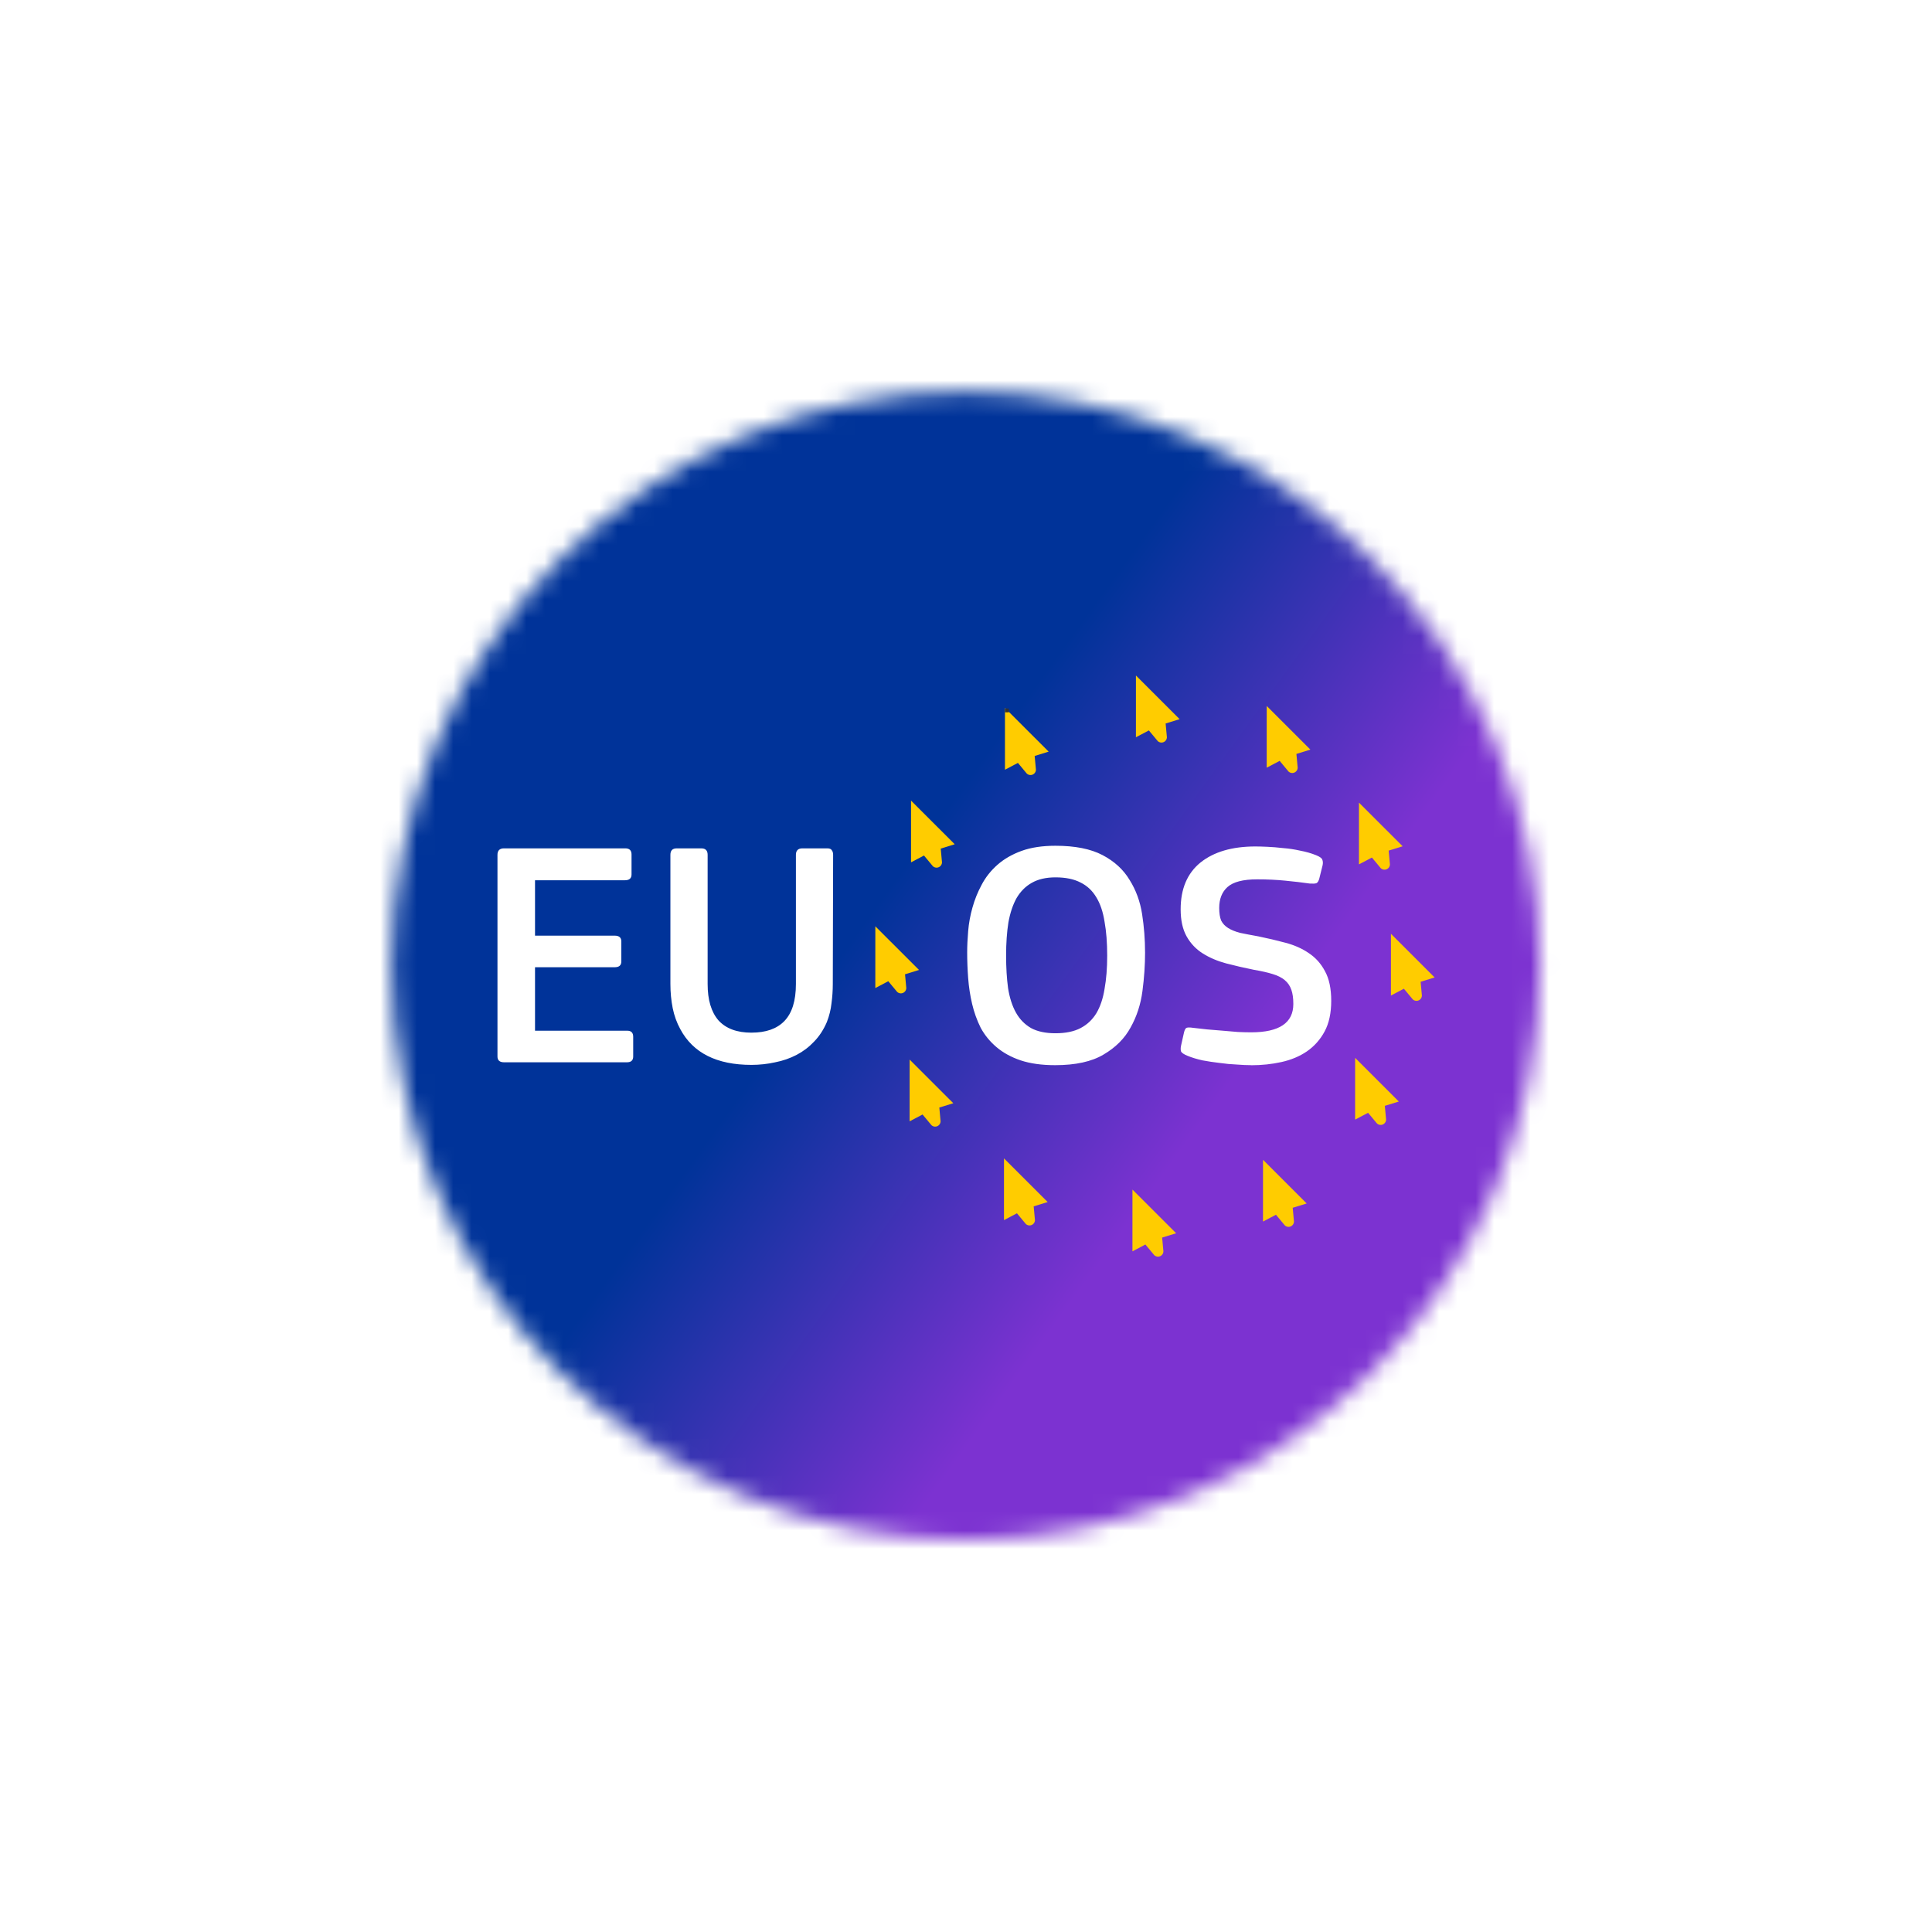 <?xml version="1.0" encoding="UTF-8" standalone="no"?>
<!-- Created with Inkscape (http://www.inkscape.org/) -->

<svg
   width="400"
   height="400"
   viewBox="0 0 105.833 105.833"
   version="1.1"
   id="svg1"
   xml:space="preserve"
   inkscape:version="1.4 (e7c3feb100, 2024-10-09)"
   sodipodi:docname="eu-os-gradient-squared.svg"
   xmlns:inkscape="http://www.inkscape.org/namespaces/inkscape"
   xmlns:sodipodi="http://sodipodi.sourceforge.net/DTD/sodipodi-0.dtd"
   xmlns:xlink="http://www.w3.org/1999/xlink"
   xmlns="http://www.w3.org/2000/svg"
   xmlns:svg="http://www.w3.org/2000/svg"><sodipodi:namedview
     id="namedview1"
     pagecolor="#ffffff"
     bordercolor="#000000"
     borderopacity="0.25"
     inkscape:showpageshadow="2"
     inkscape:pageopacity="0.0"
     inkscape:pagecheckerboard="0"
     inkscape:deskcolor="#d1d1d1"
     inkscape:document-units="px"
     inkscape:zoom="1.6009313"
     inkscape:cx="313.56748"
     inkscape:cy="289.51898"
     inkscape:window-width="2506"
     inkscape:window-height="1412"
     inkscape:window-x="0"
     inkscape:window-y="0"
     inkscape:window-maximized="1"
     inkscape:current-layer="layer4"
     showguides="true"><sodipodi:guide
       position="49.762,38.94"
       orientation="1,0"
       id="guide5"
       inkscape:locked="false" /><sodipodi:guide
       position="76.647,48.033"
       orientation="0,-1"
       id="guide6"
       inkscape:locked="false" /></sodipodi:namedview><defs
     id="defs1"><g
       id="s"><g
         id="c"><path
           id="t"
           d="M 0,0 V 1 H 0.5 Z"
           transform="rotate(18,3.157,-0.5)" /><use
           xlink:href="#t"
           transform="scale(-1,1)"
           id="use1" /></g><g
         id="a"><use
           xlink:href="#c"
           transform="rotate(72)"
           id="use2" /><use
           xlink:href="#c"
           transform="rotate(144)"
           id="use3" /></g><use
         xlink:href="#a"
         transform="scale(-1,1)"
         id="use4" /></g><linearGradient
       id="linearGradient1"
       inkscape:collect="always"><stop
         style="stop-color:#003399;stop-opacity:1;"
         offset="0.112"
         id="stop1" /><stop
         style="stop-color:#7c32d1;stop-opacity:1;"
         offset="0.775"
         id="stop2" /></linearGradient><linearGradient
       inkscape:collect="always"
       xlink:href="#linearGradient1"
       id="linearGradient2"
       x1="43.305"
       y1="28.893"
       x2="55.983"
       y2="41.503"
       gradientUnits="userSpaceOnUse"
       gradientTransform="matrix(1.578,0,0,2.175,-19.7,-27.251)" /><filter
       style="color-interpolation-filters:sRGB"
       inkscape:label="Blur"
       id="filter3"
       x="-0.442"
       y="-0.442"
       width="1.884"
       height="1.884"><feGaussianBlur
         stdDeviation="6 6"
         result="fbSourceGraphic"
         id="feGaussianBlur3" /><feColorMatrix
         result="fbSourceGraphicAlpha"
         in="fbSourceGraphic"
         values="0 0 0 -1 0 0 0 0 -1 0 0 0 0 -1 0 0 0 0 1 0"
         id="feColorMatrix5" /><feGaussianBlur
         id="feGaussianBlur5"
         stdDeviation="3 3"
         result="blur"
         in="fbSourceGraphic" /></filter><mask
       maskUnits="userSpaceOnUse"
       id="mask5"><circle
         style="display:inline;fill:#ffffff;stroke-width:0.251;stroke-opacity:0.484;paint-order:stroke markers fill;filter:url(#filter3)"
         id="circle6"
         cx="34.811"
         cy="21.932"
         r="24.439"
         transform="matrix(1.287,0,0,1.287,5.186,21.765)" /></mask></defs><g
     inkscape:groupmode="layer"
     id="layer4"
     inkscape:label="Cool background version Squared"><g
       id="g5"
       transform="translate(2.917,2.917)"><rect
         style="fill:url(#linearGradient2);stroke-width:0.715;stroke-opacity:0.484;paint-order:stroke markers fill"
         id="rect1-3"
         width="100"
         height="100"
         x="6.5114591e-07"
         y="5.4199705e-07"
         mask="url(#mask5)" /><g
         id="g3-0"
         transform="translate(-93.585,-30.178)"><g
           id="g2-9-5-4"
           transform="matrix(0.078,0,0,0.078,122.621,58.985)"
           style="display:inline;stroke:none;stroke-opacity:0.484" /><g
           id="g4-4"
           transform="translate(14.752,-105.136)"><path
             style="font-weight:500;font-size:17.845px;font-family:'PF Square Sans Pro';-inkscape-font-specification:'PF Square Sans Pro Medium';fill:#ffffff;stroke:none;stroke-width:0.386;stroke-dasharray:none;stroke-opacity:0.484;paint-order:stroke markers fill"
             d="m 103.167,179.222 q 0,-0.353 0.361,-0.353 h 6.64 q 0.343,0 0.343,0.335 v 1.094 q 0,0.318 -0.361,0.318 h -4.926 v 3.035 h 4.367 q 0.361,0 0.361,0.318 v 1.094 q 0,0.318 -0.361,0.318 h -4.367 v 3.477 h 5.053 q 0.325,0 0.325,0.335 v 1.077 q 0,0.318 -0.343,0.318 h -6.731 q -0.361,0 -0.361,-0.318 z m 13.912,9.742 q 1.191,0 1.804,-0.635 0.632,-0.653 0.632,-2.03 v -7.077 q 0,-0.353 0.361,-0.353 h 1.353 q 0.198,0 0.253,0.106 0.072,0.088 0.072,0.247 l -0.018,7.077 q 0,0.529 -0.072,1.059 -0.054,0.512 -0.253,1.024 -0.271,0.635 -0.704,1.077 -0.415,0.441 -0.956,0.724 -0.541,0.282 -1.173,0.406 -0.632,0.141 -1.299,0.141 -2.851,0 -3.898,-1.959 -0.289,-0.529 -0.415,-1.147 -0.126,-0.635 -0.126,-1.324 v -7.077 q 0,-0.353 0.343,-0.353 h 1.353 q 0.343,0 0.343,0.353 v 7.077 q 0,1.306 0.595,1.994 0.614,0.671 1.804,0.671 z m 21.563,-4.394 q 0,1.024 -0.144,2.118 -0.144,1.094 -0.65,1.994 -0.487,0.9 -1.48,1.482 -0.974,0.582 -2.653,0.582 -1.101,0 -1.895,-0.265 -0.776,-0.265 -1.317,-0.724 -0.541,-0.459 -0.866,-1.059 -0.307,-0.618 -0.469,-1.306 -0.162,-0.688 -0.217,-1.412 -0.054,-0.724 -0.054,-1.412 0,-0.529 0.054,-1.165 0.054,-0.653 0.235,-1.288 0.18,-0.653 0.505,-1.253 0.325,-0.618 0.866,-1.094 0.541,-0.476 1.317,-0.759 0.776,-0.282 1.859,-0.282 1.606,0 2.58,0.512 0.974,0.512 1.48,1.359 0.523,0.829 0.686,1.871 0.162,1.041 0.162,2.1 z m -2.075,0.176 q 0,-1.059 -0.144,-1.853 -0.126,-0.812 -0.451,-1.341 -0.325,-0.547 -0.866,-0.812 -0.541,-0.282 -1.371,-0.282 -0.776,0 -1.299,0.3 -0.505,0.282 -0.83,0.829 -0.307,0.547 -0.451,1.341 -0.126,0.794 -0.126,1.818 0,0.988 0.108,1.782 0.126,0.794 0.433,1.341 0.307,0.547 0.83,0.847 0.523,0.282 1.335,0.282 0.83,0 1.371,-0.282 0.541,-0.282 0.866,-0.812 0.325,-0.547 0.451,-1.341 0.144,-0.794 0.144,-1.818 z m 7.886,6 q -0.343,0 -0.794,-0.035 -0.451,-0.018 -0.938,-0.088 -0.469,-0.053 -0.938,-0.141 -0.469,-0.106 -0.812,-0.247 -0.307,-0.124 -0.361,-0.247 -0.036,-0.124 0,-0.3 l 0.162,-0.724 q 0.054,-0.229 0.144,-0.265 0.108,-0.035 0.343,0 0.343,0.035 0.776,0.088 0.433,0.035 0.866,0.071 0.433,0.035 0.83,0.071 0.415,0.018 0.722,0.018 2.31,0 2.31,-1.553 0,-0.476 -0.108,-0.777 -0.108,-0.318 -0.361,-0.529 -0.253,-0.212 -0.668,-0.335 -0.397,-0.124 -1.011,-0.229 -0.794,-0.159 -1.534,-0.353 -0.722,-0.194 -1.281,-0.547 -0.559,-0.353 -0.884,-0.935 -0.325,-0.582 -0.325,-1.482 0,-1.677 1.083,-2.559 1.101,-0.882 3.013,-0.882 0.253,0 0.65,0.018 0.415,0.018 0.866,0.071 0.469,0.035 0.938,0.141 0.469,0.088 0.866,0.247 0.307,0.124 0.343,0.247 0.054,0.124 0.018,0.3 l -0.18,0.724 q -0.054,0.212 -0.162,0.265 -0.108,0.035 -0.361,0.018 -0.614,-0.088 -1.353,-0.159 -0.722,-0.071 -1.534,-0.071 -1.155,0 -1.624,0.424 -0.451,0.406 -0.451,1.147 0,0.424 0.108,0.688 0.126,0.247 0.379,0.406 0.253,0.159 0.65,0.265 0.415,0.088 1.011,0.194 0.776,0.159 1.498,0.353 0.722,0.194 1.263,0.565 0.559,0.371 0.884,0.988 0.343,0.618 0.343,1.624 0,1.006 -0.361,1.677 -0.361,0.671 -0.974,1.094 -0.595,0.406 -1.389,0.582 -0.794,0.176 -1.66,0.176 z"
             id="text1-8-7-4-4"
             aria-label="EU OS" /><g
             id="g247-6-4"
             transform="matrix(0.799,0,0,0.799,0.052,103.828)"
             style="stroke:none;stroke-opacity:0.484"><g
               id="g243-2-76"
               transform="matrix(0.265,0,0,0.265,171.768,81.042)"
               style="display:inline;stroke:none;stroke-opacity:0.484"><path
                 id="path2303-5-3"
                 d="M 3.93,3.75 A 0.9,0.9 0 0 0 3.568,3.822 0.93,0.93 0 0 0 3,4.552 l 0.002,16.497 a 1,1 0 0 0 1.299,0.865 l 3.076,-1.273 1.697,2.27 a 2.265,2.265 0 0 0 4.092,-1.696 l -0.402,-2.805 3.074,-1.275 q 0.135,-0.068 0.248,-0.18 a 1,1 0 0 0 0.059,-1.35 L 4.482,3.94 A 0.92,0.92 0 0 0 3.93,3.751"
                 filter="url(#filter7078)"
                 opacity="0.2"
                 style="display:none;stroke:none;stroke-opacity:0.484" /><path
                 id="path1440-8-1"
                 d="M 3.93,2.75 A 0.9,0.9 0 0 0 3.568,2.822 0.93,0.93 0 0 0 3,3.552 l 0.002,16.497 a 1,1 0 0 0 1.299,0.865 l 3.076,-1.273 1.697,2.27 a 2.265,2.265 0 0 0 4.092,-1.696 l -0.402,-2.805 3.074,-1.275 q 0.135,-0.068 0.248,-0.18 a 1,1 0 0 0 0.059,-1.35 L 4.482,2.94 A 0.92,0.92 0 0 0 3.93,2.751"
                 opacity="0.6"
                 style="display:none;stroke:none;stroke-opacity:0.484" /><path
                 id="path1442-62-7"
                 d="m 4,3.873 -0.004,15.977 3.352,-1.766 2.271,2.73 a 1.402,1.402 0 0 0 2.389,-0.988 l -0.326,-3.539 3.619,-1.119 z"
                 fill="#ffffff"
                 style="fill:#ffcc00;fill-opacity:1;stroke:none;stroke-opacity:0.484" /><path
                 id="hotspot-8-5"
                 d="M 4,4 H 5 V 5 H 4 Z"
                 display="none"
                 fill="#333333"
                 style="stroke:none;stroke-opacity:0.484" /></g><g
               id="g243-5-4-9"
               transform="matrix(0.265,0,0,0.265,180.734,83.129)"
               style="display:inline;stroke:none;stroke-opacity:0.484"><path
                 id="path2303-97-7-6"
                 d="M 3.93,3.75 A 0.9,0.9 0 0 0 3.568,3.822 0.93,0.93 0 0 0 3,4.552 l 0.002,16.497 a 1,1 0 0 0 1.299,0.865 l 3.076,-1.273 1.697,2.27 a 2.265,2.265 0 0 0 4.092,-1.696 l -0.402,-2.805 3.074,-1.275 q 0.135,-0.068 0.248,-0.18 a 1,1 0 0 0 0.059,-1.35 L 4.482,3.94 A 0.92,0.92 0 0 0 3.93,3.751"
                 filter="url(#filter7078)"
                 opacity="0.2"
                 style="display:none;stroke:none;stroke-opacity:0.484" /><path
                 id="path1440-7-2-2"
                 d="M 3.93,2.75 A 0.9,0.9 0 0 0 3.568,2.822 0.93,0.93 0 0 0 3,3.552 l 0.002,16.497 a 1,1 0 0 0 1.299,0.865 l 3.076,-1.273 1.697,2.27 a 2.265,2.265 0 0 0 4.092,-1.696 l -0.402,-2.805 3.074,-1.275 q 0.135,-0.068 0.248,-0.18 a 1,1 0 0 0 0.059,-1.35 L 4.482,2.94 A 0.92,0.92 0 0 0 3.93,2.751"
                 opacity="0.6"
                 style="display:none;stroke:none;stroke-opacity:0.484" /><path
                 id="path1442-67-4-1"
                 d="m 4,3.873 -0.004,15.977 3.352,-1.766 2.271,2.73 a 1.402,1.402 0 0 0 2.389,-0.988 l -0.326,-3.539 3.619,-1.119 z"
                 fill="#ffffff"
                 style="display:inline;fill:#ffcc00;fill-opacity:1;stroke:none;stroke-opacity:0.484" /><path
                 id="hotspot-3-0-7"
                 d="M 4,4 H 5 V 5 H 4 Z"
                 display="none"
                 fill="#333333"
                 style="stroke:none;stroke-opacity:0.484" /></g><g
               id="g243-5-9-6-8"
               transform="matrix(0.265,0,0,0.265,187.059,89.757)"
               style="display:inline;stroke:none;stroke-opacity:0.484"><path
                 id="path2303-97-4-2-5"
                 d="M 3.93,3.75 A 0.9,0.9 0 0 0 3.568,3.822 0.93,0.93 0 0 0 3,4.552 l 0.002,16.497 a 1,1 0 0 0 1.299,0.865 l 3.076,-1.273 1.697,2.27 a 2.265,2.265 0 0 0 4.092,-1.696 l -0.402,-2.805 3.074,-1.275 q 0.135,-0.068 0.248,-0.18 a 1,1 0 0 0 0.059,-1.35 L 4.482,3.94 A 0.92,0.92 0 0 0 3.93,3.751"
                 filter="url(#filter7078)"
                 opacity="0.2"
                 style="display:none;stroke:none;stroke-opacity:0.484" /><path
                 id="path1440-7-8-9-7"
                 d="M 3.93,2.75 A 0.9,0.9 0 0 0 3.568,2.822 0.93,0.93 0 0 0 3,3.552 l 0.002,16.497 a 1,1 0 0 0 1.299,0.865 l 3.076,-1.273 1.697,2.27 a 2.265,2.265 0 0 0 4.092,-1.696 l -0.402,-2.805 3.074,-1.275 q 0.135,-0.068 0.248,-0.18 a 1,1 0 0 0 0.059,-1.35 L 4.482,2.94 A 0.92,0.92 0 0 0 3.93,2.751"
                 opacity="0.6"
                 style="display:none;stroke:none;stroke-opacity:0.484" /><path
                 id="path1442-67-1-9-4"
                 d="m 4,3.873 -0.004,15.977 3.352,-1.766 2.271,2.73 a 1.402,1.402 0 0 0 2.389,-0.988 l -0.326,-3.539 3.619,-1.119 z"
                 fill="#ffffff"
                 style="fill:#ffcc00;fill-opacity:1;stroke:none;stroke-opacity:0.484" /><path
                 id="hotspot-3-2-0-18"
                 d="M 4,4 H 5 V 5 H 4 Z"
                 display="none"
                 fill="#333333"
                 style="stroke:none;stroke-opacity:0.484" /></g><g
               id="g243-5-9-8-8-5"
               transform="matrix(0.265,0,0,0.265,189.251,98.749)"
               style="display:inline;stroke:none;stroke-opacity:0.484"><path
                 id="path2303-97-4-8-13-9"
                 d="M 3.93,3.75 A 0.9,0.9 0 0 0 3.568,3.822 0.93,0.93 0 0 0 3,4.552 l 0.002,16.497 a 1,1 0 0 0 1.299,0.865 l 3.076,-1.273 1.697,2.27 a 2.265,2.265 0 0 0 4.092,-1.696 l -0.402,-2.805 3.074,-1.275 q 0.135,-0.068 0.248,-0.18 a 1,1 0 0 0 0.059,-1.35 L 4.482,3.94 A 0.92,0.92 0 0 0 3.93,3.751"
                 filter="url(#filter7078)"
                 opacity="0.2"
                 style="display:none;stroke:none;stroke-opacity:0.484" /><path
                 id="path1440-7-8-5-11-75"
                 d="M 3.93,2.75 A 0.9,0.9 0 0 0 3.568,2.822 0.93,0.93 0 0 0 3,3.552 l 0.002,16.497 a 1,1 0 0 0 1.299,0.865 l 3.076,-1.273 1.697,2.27 a 2.265,2.265 0 0 0 4.092,-1.696 l -0.402,-2.805 3.074,-1.275 q 0.135,-0.068 0.248,-0.18 a 1,1 0 0 0 0.059,-1.35 L 4.482,2.94 A 0.92,0.92 0 0 0 3.93,2.751"
                 opacity="0.6"
                 style="display:none;stroke:none;stroke-opacity:0.484" /><path
                 id="path1442-67-1-0-0-3"
                 d="m 4,3.873 -0.004,15.977 3.352,-1.766 2.271,2.73 a 1.402,1.402 0 0 0 2.389,-0.988 l -0.326,-3.539 3.619,-1.119 z"
                 fill="#ffffff"
                 style="fill:#ffcc00;fill-opacity:1;stroke:none;stroke-opacity:0.484" /><path
                 id="hotspot-3-2-9-3-8"
                 d="M 4,4 H 5 V 5 H 4 Z"
                 display="none"
                 fill="#333333"
                 style="stroke:none;stroke-opacity:0.484" /></g><g
               id="g243-5-9-8-6-4-8"
               transform="matrix(0.265,0,0,0.265,186.796,107.256)"
               style="display:inline;stroke:none;stroke-opacity:0.484"><path
                 id="path2303-97-4-8-1-0-3"
                 d="M 3.93,3.75 A 0.9,0.9 0 0 0 3.568,3.822 0.93,0.93 0 0 0 3,4.552 l 0.002,16.497 a 1,1 0 0 0 1.299,0.865 l 3.076,-1.273 1.697,2.27 a 2.265,2.265 0 0 0 4.092,-1.696 l -0.402,-2.805 3.074,-1.275 q 0.135,-0.068 0.248,-0.18 a 1,1 0 0 0 0.059,-1.35 L 4.482,3.94 A 0.92,0.92 0 0 0 3.93,3.751"
                 filter="url(#filter7078)"
                 opacity="0.2"
                 style="display:none;stroke:none;stroke-opacity:0.484" /><path
                 id="path1440-7-8-5-1-3-1"
                 d="M 3.93,2.75 A 0.9,0.9 0 0 0 3.568,2.822 0.93,0.93 0 0 0 3,3.552 l 0.002,16.497 a 1,1 0 0 0 1.299,0.865 l 3.076,-1.273 1.697,2.27 a 2.265,2.265 0 0 0 4.092,-1.696 l -0.402,-2.805 3.074,-1.275 q 0.135,-0.068 0.248,-0.18 a 1,1 0 0 0 0.059,-1.35 L 4.482,2.94 A 0.92,0.92 0 0 0 3.93,2.751"
                 opacity="0.6"
                 style="display:none;stroke:none;stroke-opacity:0.484" /><path
                 id="path1442-67-1-0-5-9-8"
                 d="m 4,3.873 -0.004,15.977 3.352,-1.766 2.271,2.73 a 1.402,1.402 0 0 0 2.389,-0.988 l -0.326,-3.539 3.619,-1.119 z"
                 fill="#ffffff"
                 style="fill:#ffcc00;fill-opacity:1;stroke:none;stroke-opacity:0.484" /><path
                 id="hotspot-3-2-9-9-1-9"
                 d="M 4,4 H 5 V 5 H 4 Z"
                 display="none"
                 fill="#333333"
                 style="stroke:none;stroke-opacity:0.484" /></g><g
               id="g243-5-9-8-6-0-9-6"
               transform="matrix(0.265,0,0,0.265,180.48,114.245)"
               style="display:inline;stroke:none;stroke-opacity:0.484"><path
                 id="path2303-97-4-8-1-3-6-43"
                 d="M 3.93,3.75 A 0.9,0.9 0 0 0 3.568,3.822 0.93,0.93 0 0 0 3,4.552 l 0.002,16.497 a 1,1 0 0 0 1.299,0.865 l 3.076,-1.273 1.697,2.27 a 2.265,2.265 0 0 0 4.092,-1.696 l -0.402,-2.805 3.074,-1.275 q 0.135,-0.068 0.248,-0.18 a 1,1 0 0 0 0.059,-1.35 L 4.482,3.94 A 0.92,0.92 0 0 0 3.93,3.751"
                 filter="url(#filter7078)"
                 opacity="0.2"
                 style="display:none;stroke:none;stroke-opacity:0.484" /><path
                 id="path1440-7-8-5-1-0-9-3"
                 d="M 3.93,2.75 A 0.9,0.9 0 0 0 3.568,2.822 0.93,0.93 0 0 0 3,3.552 l 0.002,16.497 a 1,1 0 0 0 1.299,0.865 l 3.076,-1.273 1.697,2.27 a 2.265,2.265 0 0 0 4.092,-1.696 l -0.402,-2.805 3.074,-1.275 q 0.135,-0.068 0.248,-0.18 a 1,1 0 0 0 0.059,-1.35 L 4.482,2.94 A 0.92,0.92 0 0 0 3.93,2.751"
                 opacity="0.6"
                 style="display:none;stroke:none;stroke-opacity:0.484" /><path
                 id="path1442-67-1-0-5-4-3-3"
                 d="m 4,3.873 -0.004,15.977 3.352,-1.766 2.271,2.73 a 1.402,1.402 0 0 0 2.389,-0.988 l -0.326,-3.539 3.619,-1.119 z"
                 fill="#ffffff"
                 style="fill:#ffcc00;fill-opacity:1;stroke:none;stroke-opacity:0.484" /><path
                 id="hotspot-3-2-9-9-4-3-8"
                 d="M 4,4 H 5 V 5 H 4 Z"
                 display="none"
                 fill="#333333"
                 style="stroke:none;stroke-opacity:0.484" /></g><g
               id="g243-5-9-8-6-0-3-80-6"
               transform="matrix(0.265,0,0,0.265,171.529,116.287)"
               style="display:inline;stroke:none;stroke-opacity:0.484"><path
                 id="path2303-97-4-8-1-3-1-56-0"
                 d="M 3.93,3.75 A 0.9,0.9 0 0 0 3.568,3.822 0.93,0.93 0 0 0 3,4.552 l 0.002,16.497 a 1,1 0 0 0 1.299,0.865 l 3.076,-1.273 1.697,2.27 a 2.265,2.265 0 0 0 4.092,-1.696 l -0.402,-2.805 3.074,-1.275 q 0.135,-0.068 0.248,-0.18 a 1,1 0 0 0 0.059,-1.35 L 4.482,3.94 A 0.92,0.92 0 0 0 3.93,3.751"
                 filter="url(#filter7078)"
                 opacity="0.2"
                 style="display:none;stroke:none;stroke-opacity:0.484" /><path
                 id="path1440-7-8-5-1-0-7-6-4"
                 d="M 3.93,2.75 A 0.9,0.9 0 0 0 3.568,2.822 0.93,0.93 0 0 0 3,3.552 l 0.002,16.497 a 1,1 0 0 0 1.299,0.865 l 3.076,-1.273 1.697,2.27 a 2.265,2.265 0 0 0 4.092,-1.696 l -0.402,-2.805 3.074,-1.275 q 0.135,-0.068 0.248,-0.18 a 1,1 0 0 0 0.059,-1.35 L 4.482,2.94 A 0.92,0.92 0 0 0 3.93,2.751"
                 opacity="0.6"
                 style="display:none;stroke:none;stroke-opacity:0.484" /><path
                 id="path1442-67-1-0-5-4-5-40-8"
                 d="m 4,3.873 -0.004,15.977 3.352,-1.766 2.271,2.73 a 1.402,1.402 0 0 0 2.389,-0.988 l -0.326,-3.539 3.619,-1.119 z"
                 fill="#ffffff"
                 style="fill:#ffcc00;fill-opacity:1;stroke:none;stroke-opacity:0.484" /><path
                 id="hotspot-3-2-9-9-4-9-0-8"
                 d="M 4,4 H 5 V 5 H 4 Z"
                 display="none"
                 fill="#333333"
                 style="stroke:none;stroke-opacity:0.484" /></g><g
               id="g243-5-9-8-6-0-3-8-46-8"
               transform="matrix(0.265,0,0,0.265,162.722,114.147)"
               style="display:inline;stroke:none;stroke-opacity:0.484"><path
                 id="path2303-97-4-8-1-3-1-5-2-97"
                 d="M 3.93,3.75 A 0.9,0.9 0 0 0 3.568,3.822 0.93,0.93 0 0 0 3,4.552 l 0.002,16.497 a 1,1 0 0 0 1.299,0.865 l 3.076,-1.273 1.697,2.27 a 2.265,2.265 0 0 0 4.092,-1.696 l -0.402,-2.805 3.074,-1.275 q 0.135,-0.068 0.248,-0.18 a 1,1 0 0 0 0.059,-1.35 L 4.482,3.94 A 0.92,0.92 0 0 0 3.93,3.751"
                 filter="url(#filter7078)"
                 opacity="0.2"
                 style="display:none;stroke:none;stroke-opacity:0.484" /><path
                 id="path1440-7-8-5-1-0-7-7-6-7"
                 d="M 3.93,2.75 A 0.9,0.9 0 0 0 3.568,2.822 0.93,0.93 0 0 0 3,3.552 l 0.002,16.497 a 1,1 0 0 0 1.299,0.865 l 3.076,-1.273 1.697,2.27 a 2.265,2.265 0 0 0 4.092,-1.696 l -0.402,-2.805 3.074,-1.275 q 0.135,-0.068 0.248,-0.18 a 1,1 0 0 0 0.059,-1.35 L 4.482,2.94 A 0.92,0.92 0 0 0 3.93,2.751"
                 opacity="0.6"
                 style="display:none;stroke:none;stroke-opacity:0.484" /><path
                 id="path1442-67-1-0-5-4-5-4-7-6"
                 d="m 4,3.873 -0.004,15.977 3.352,-1.766 2.271,2.73 a 1.402,1.402 0 0 0 2.389,-0.988 l -0.326,-3.539 3.619,-1.119 z"
                 fill="#ffffff"
                 style="fill:#ffcc00;fill-opacity:1;stroke:none;stroke-opacity:0.484" /><path
                 id="hotspot-3-2-9-9-4-9-1-5-4"
                 d="M 4,4 H 5 V 5 H 4 Z"
                 display="none"
                 fill="#333333"
                 style="stroke:none;stroke-opacity:0.484" /></g><g
               id="g243-5-9-8-6-0-3-8-5-6-3"
               transform="matrix(0.265,0,0,0.265,156.252,107.373)"
               style="display:inline;stroke:none;stroke-opacity:0.484"><path
                 id="path2303-97-4-8-1-3-1-5-3-9-0"
                 d="M 3.93,3.75 A 0.9,0.9 0 0 0 3.568,3.822 0.93,0.93 0 0 0 3,4.552 l 0.002,16.497 a 1,1 0 0 0 1.299,0.865 l 3.076,-1.273 1.697,2.27 a 2.265,2.265 0 0 0 4.092,-1.696 l -0.402,-2.805 3.074,-1.275 q 0.135,-0.068 0.248,-0.18 a 1,1 0 0 0 0.059,-1.35 L 4.482,3.94 A 0.92,0.92 0 0 0 3.93,3.751"
                 filter="url(#filter7078)"
                 opacity="0.2"
                 style="display:none;stroke:none;stroke-opacity:0.484" /><path
                 id="path1440-7-8-5-1-0-7-7-8-8-3"
                 d="M 3.93,2.75 A 0.9,0.9 0 0 0 3.568,2.822 0.93,0.93 0 0 0 3,3.552 l 0.002,16.497 a 1,1 0 0 0 1.299,0.865 l 3.076,-1.273 1.697,2.27 a 2.265,2.265 0 0 0 4.092,-1.696 l -0.402,-2.805 3.074,-1.275 q 0.135,-0.068 0.248,-0.18 a 1,1 0 0 0 0.059,-1.35 L 4.482,2.94 A 0.92,0.92 0 0 0 3.93,2.751"
                 opacity="0.6"
                 style="display:none;stroke:none;stroke-opacity:0.484" /><path
                 id="path1442-67-1-0-5-4-5-4-8-7-0"
                 d="m 4,3.873 -0.004,15.977 3.352,-1.766 2.271,2.73 a 1.402,1.402 0 0 0 2.389,-0.988 l -0.326,-3.539 3.619,-1.119 z"
                 fill="#ffffff"
                 style="fill:#ffcc00;fill-opacity:1;stroke:none;stroke-opacity:0.484" /><path
                 id="hotspot-3-2-9-9-4-9-1-3-2-92"
                 d="M 4,4 H 5 V 5 H 4 Z"
                 display="none"
                 fill="#333333"
                 style="stroke:none;stroke-opacity:0.484" /></g><g
               id="g243-5-9-8-6-0-3-8-4-8-5"
               transform="matrix(0.265,0,0,0.265,153.901,98.236)"
               style="display:inline;stroke:none;stroke-opacity:0.484"><path
                 id="path2303-97-4-8-1-3-1-5-33-2-40"
                 d="M 3.93,3.75 A 0.9,0.9 0 0 0 3.568,3.822 0.93,0.93 0 0 0 3,4.552 l 0.002,16.497 a 1,1 0 0 0 1.299,0.865 l 3.076,-1.273 1.697,2.27 a 2.265,2.265 0 0 0 4.092,-1.696 l -0.402,-2.805 3.074,-1.275 q 0.135,-0.068 0.248,-0.18 a 1,1 0 0 0 0.059,-1.35 L 4.482,3.94 A 0.92,0.92 0 0 0 3.93,3.751"
                 filter="url(#filter7078)"
                 opacity="0.2"
                 style="display:none;stroke:none;stroke-opacity:0.484" /><path
                 id="path1440-7-8-5-1-0-7-7-3-9-59"
                 d="M 3.93,2.75 A 0.9,0.9 0 0 0 3.568,2.822 0.93,0.93 0 0 0 3,3.552 l 0.002,16.497 a 1,1 0 0 0 1.299,0.865 l 3.076,-1.273 1.697,2.27 a 2.265,2.265 0 0 0 4.092,-1.696 l -0.402,-2.805 3.074,-1.275 q 0.135,-0.068 0.248,-0.18 a 1,1 0 0 0 0.059,-1.35 L 4.482,2.94 A 0.92,0.92 0 0 0 3.93,2.751"
                 opacity="0.6"
                 style="display:none;stroke:none;stroke-opacity:0.484" /><path
                 id="path1442-67-1-0-5-4-5-4-86-9-4"
                 d="m 4,3.873 -0.004,15.977 3.352,-1.766 2.271,2.73 a 1.402,1.402 0 0 0 2.389,-0.988 l -0.326,-3.539 3.619,-1.119 z"
                 fill="#ffffff"
                 style="fill:#ffcc00;fill-opacity:1;stroke:none;stroke-opacity:0.484" /><path
                 id="hotspot-3-2-9-9-4-9-1-0-6-6"
                 d="M 4,4 H 5 V 5 H 4 Z"
                 display="none"
                 fill="#333333"
                 style="stroke:none;stroke-opacity:0.484" /></g><g
               id="g243-5-9-8-6-0-3-8-4-9-0-9"
               transform="matrix(0.265,0,0,0.265,156.349,89.618)"
               style="display:inline;stroke:none;stroke-opacity:0.484"><path
                 id="path2303-97-4-8-1-3-1-5-33-7-27-2"
                 d="M 3.93,3.75 A 0.9,0.9 0 0 0 3.568,3.822 0.93,0.93 0 0 0 3,4.552 l 0.002,16.497 a 1,1 0 0 0 1.299,0.865 l 3.076,-1.273 1.697,2.27 a 2.265,2.265 0 0 0 4.092,-1.696 l -0.402,-2.805 3.074,-1.275 q 0.135,-0.068 0.248,-0.18 a 1,1 0 0 0 0.059,-1.35 L 4.482,3.94 A 0.92,0.92 0 0 0 3.93,3.751"
                 filter="url(#filter7078)"
                 opacity="0.2"
                 style="display:none;stroke:none;stroke-opacity:0.484" /><path
                 id="path1440-7-8-5-1-0-7-7-3-7-6-2"
                 d="M 3.93,2.75 A 0.9,0.9 0 0 0 3.568,2.822 0.93,0.93 0 0 0 3,3.552 l 0.002,16.497 a 1,1 0 0 0 1.299,0.865 l 3.076,-1.273 1.697,2.27 a 2.265,2.265 0 0 0 4.092,-1.696 l -0.402,-2.805 3.074,-1.275 q 0.135,-0.068 0.248,-0.18 a 1,1 0 0 0 0.059,-1.35 L 4.482,2.94 A 0.92,0.92 0 0 0 3.93,2.751"
                 opacity="0.6"
                 style="display:none;stroke:none;stroke-opacity:0.484" /><path
                 id="path1442-67-1-0-5-4-5-4-86-6-1-47"
                 d="m 4,3.873 -0.004,15.977 3.352,-1.766 2.271,2.73 a 1.402,1.402 0 0 0 2.389,-0.988 l -0.326,-3.539 3.619,-1.119 z"
                 fill="#ffffff"
                 style="fill:#ffcc00;fill-opacity:1;stroke:none;stroke-opacity:0.484" /><path
                 id="hotspot-3-2-9-9-4-9-1-0-4-3-7"
                 d="M 4,4 H 5 V 5 H 4 Z"
                 display="none"
                 fill="#333333"
                 style="stroke:none;stroke-opacity:0.484" /></g><g
               id="g243-5-9-8-6-0-3-8-4-9-9-2-5"
               transform="matrix(0.265,0,0,0.265,162.789,83.268)"
               style="display:inline;stroke:none;stroke-opacity:0.484"><path
                 id="path2303-97-4-8-1-3-1-5-33-7-2-1-48"
                 d="M 3.93,3.75 A 0.9,0.9 0 0 0 3.568,3.822 0.93,0.93 0 0 0 3,4.552 l 0.002,16.497 a 1,1 0 0 0 1.299,0.865 l 3.076,-1.273 1.697,2.27 a 2.265,2.265 0 0 0 4.092,-1.696 l -0.402,-2.805 3.074,-1.275 q 0.135,-0.068 0.248,-0.18 a 1,1 0 0 0 0.059,-1.35 L 4.482,3.94 A 0.92,0.92 0 0 0 3.93,3.751"
                 filter="url(#filter7078)"
                 opacity="0.2"
                 style="display:none;stroke:none;stroke-opacity:0.484" /><path
                 id="path1440-7-8-5-1-0-7-7-3-7-5-5-12"
                 d="M 3.93,2.75 A 0.9,0.9 0 0 0 3.568,2.822 0.93,0.93 0 0 0 3,3.552 l 0.002,16.497 a 1,1 0 0 0 1.299,0.865 l 3.076,-1.273 1.697,2.27 a 2.265,2.265 0 0 0 4.092,-1.696 l -0.402,-2.805 3.074,-1.275 q 0.135,-0.068 0.248,-0.18 a 1,1 0 0 0 0.059,-1.35 L 4.482,2.94 A 0.92,0.92 0 0 0 3.93,2.751"
                 opacity="0.6"
                 style="display:none;stroke:none;stroke-opacity:0.484" /><path
                 id="path1442-67-1-0-5-4-5-4-86-6-4-9-8"
                 d="m 4,3.873 -0.004,15.977 3.352,-1.766 2.271,2.73 a 1.402,1.402 0 0 0 2.389,-0.988 l -0.326,-3.539 3.619,-1.119 z"
                 fill="#ffffff"
                 style="display:inline;fill:#ffcc00;fill-opacity:1;stroke:none;stroke-opacity:0.484" /><path
                 id="hotspot-3-2-9-9-4-9-1-0-4-0-9-93"
                 d="M 4,4 H 5 V 5 H 4 Z"
                 display="inline"
                 fill="#333333"
                 style="stroke:none;stroke-opacity:0.484" /></g></g></g></g></g></g></svg>
